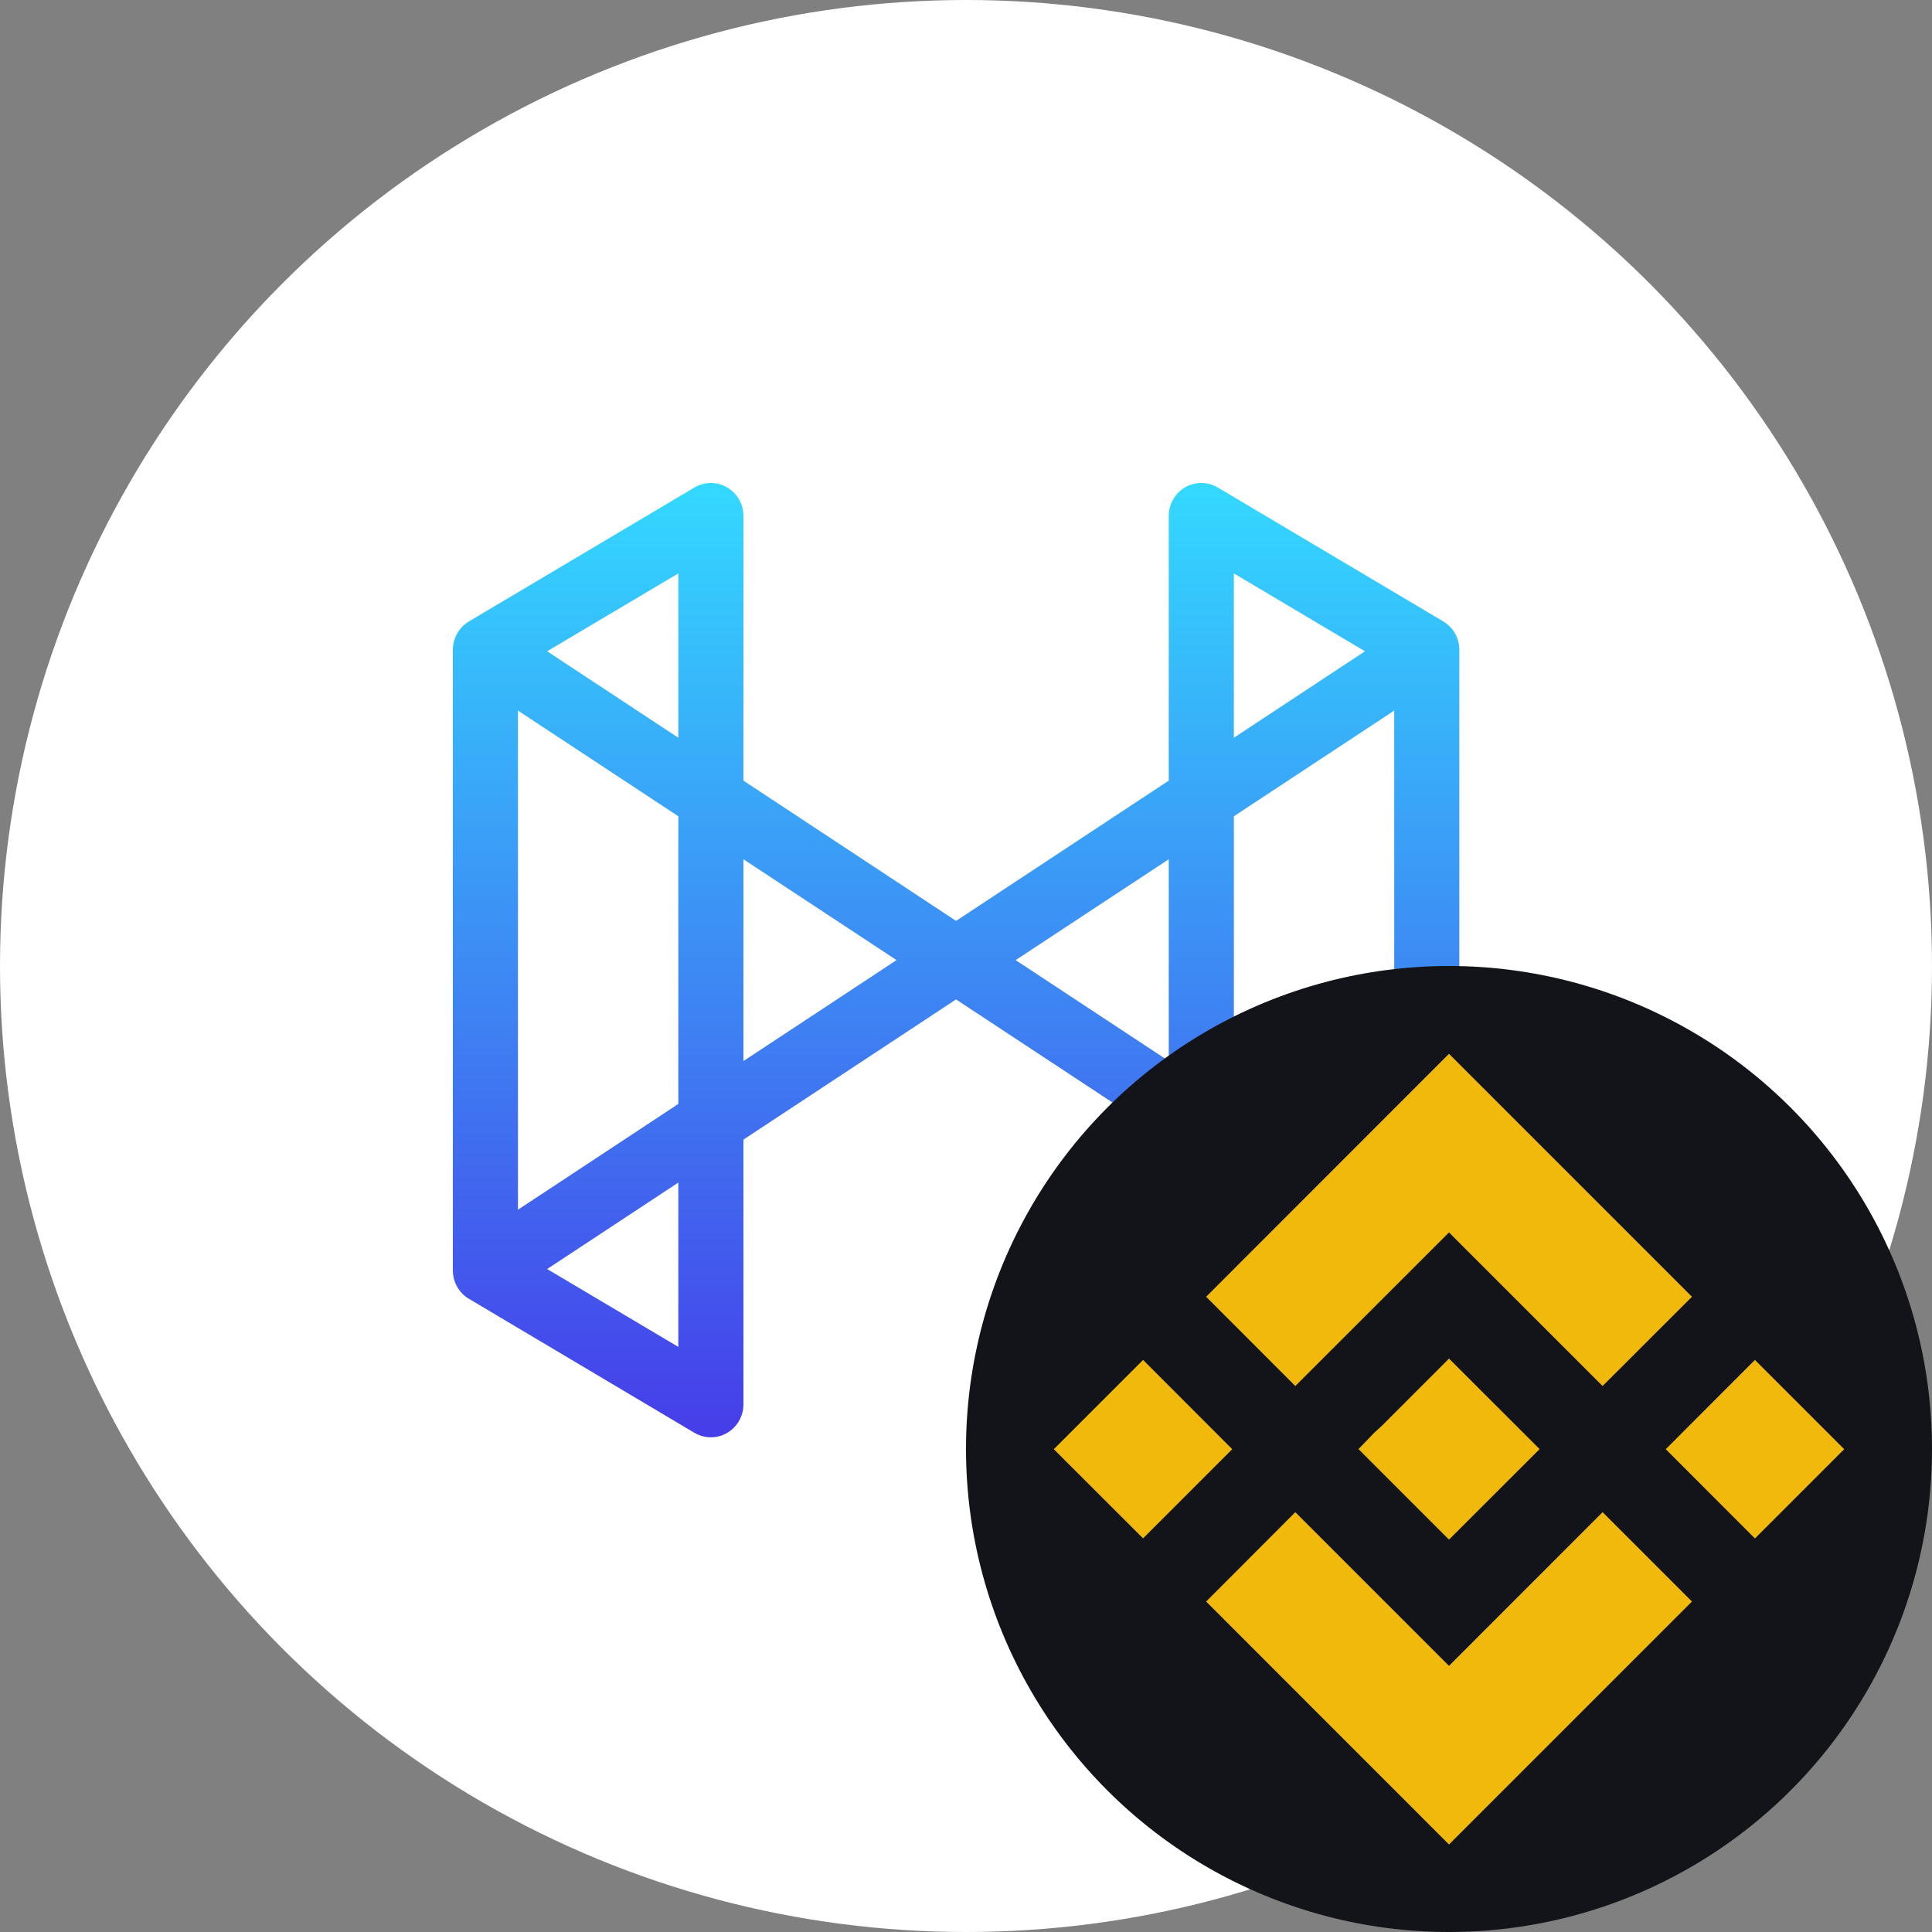 <svg width="20" height="20" viewBox="0 0 20 20" fill="none" xmlns="http://www.w3.org/2000/svg">
<rect x="0" y="0" width="20" height="20" fill="#808080" stroke="none"/>
<circle cx="10" cy="10" r="10" fill="white"/>
<path d="M14.953 6.441C14.949 6.438 14.945 6.436 14.941 6.433L12.607 5.047C12.503 4.985 12.373 4.984 12.268 5.045C12.164 5.105 12.099 5.219 12.099 5.341V8.081L9.897 9.533L7.696 8.081V5.341C7.696 5.219 7.631 5.105 7.526 5.045C7.422 4.984 7.292 4.985 7.188 5.047L4.854 6.433C4.85 6.436 4.846 6.438 4.842 6.441C4.746 6.503 4.688 6.612 4.688 6.727V13.152C4.688 13.267 4.746 13.375 4.842 13.438C4.846 13.44 4.85 13.443 4.854 13.445L7.188 14.832C7.24 14.862 7.299 14.879 7.359 14.879C7.418 14.879 7.476 14.863 7.526 14.834C7.631 14.773 7.696 14.66 7.696 14.538V11.797L9.897 10.346L12.099 11.797V14.538C12.099 14.66 12.164 14.773 12.268 14.834C12.319 14.863 12.377 14.879 12.436 14.879C12.496 14.879 12.555 14.863 12.607 14.832L14.941 13.445C14.945 13.443 14.949 13.441 14.953 13.438C15.049 13.375 15.107 13.267 15.107 13.152V6.727C15.107 6.612 15.049 6.503 14.953 6.441ZM12.773 7.637V5.936L14.13 6.742L12.773 7.637ZM12.773 11.428V8.45L14.433 7.356V12.523L12.773 11.428ZM14.13 13.137L12.773 13.943V12.242L14.13 13.137ZM12.099 8.895V10.984L10.514 9.939L12.099 8.895ZM9.281 9.939L7.696 10.984V8.895L9.281 9.939ZM7.022 8.45V11.428L5.362 12.523V7.356L7.022 8.45ZM5.664 6.742L7.022 5.936V7.637L5.664 6.742ZM7.022 12.242V13.943L5.664 13.137L7.022 12.242Z" fill="url(#paint0_linear_12364_83630)"/>
<circle cx="15" cy="15" r="5" fill="#131419"/>
<path d="M17.515 16.579L15 19.094L12.486 16.579L13.409 15.654L15 17.245L16.59 15.654L17.515 16.579ZM15.938 15.001L15 15.938L14.063 15.001L14.225 14.833L14.309 14.756L15 14.064L15.938 15.001ZM19.091 15.002L18.167 15.926L17.244 15.002L18.167 14.078L19.091 15.002ZM12.756 15.002L11.833 15.925L10.909 15.002L11.833 14.078L12.756 15.002ZM17.515 13.424L16.59 14.348L15 12.758L13.409 14.348L12.486 13.424L15 10.909L17.515 13.424Z" fill="#F0B90B"/>
<defs>
<linearGradient id="paint0_linear_12364_83630" x1="9.898" y1="14.879" x2="9.898" y2="5" gradientUnits="userSpaceOnUse">
<stop stop-color="#463DE9"/>
<stop offset="1" stop-color="#33D9FF"/>
</linearGradient>
</defs>
</svg>
